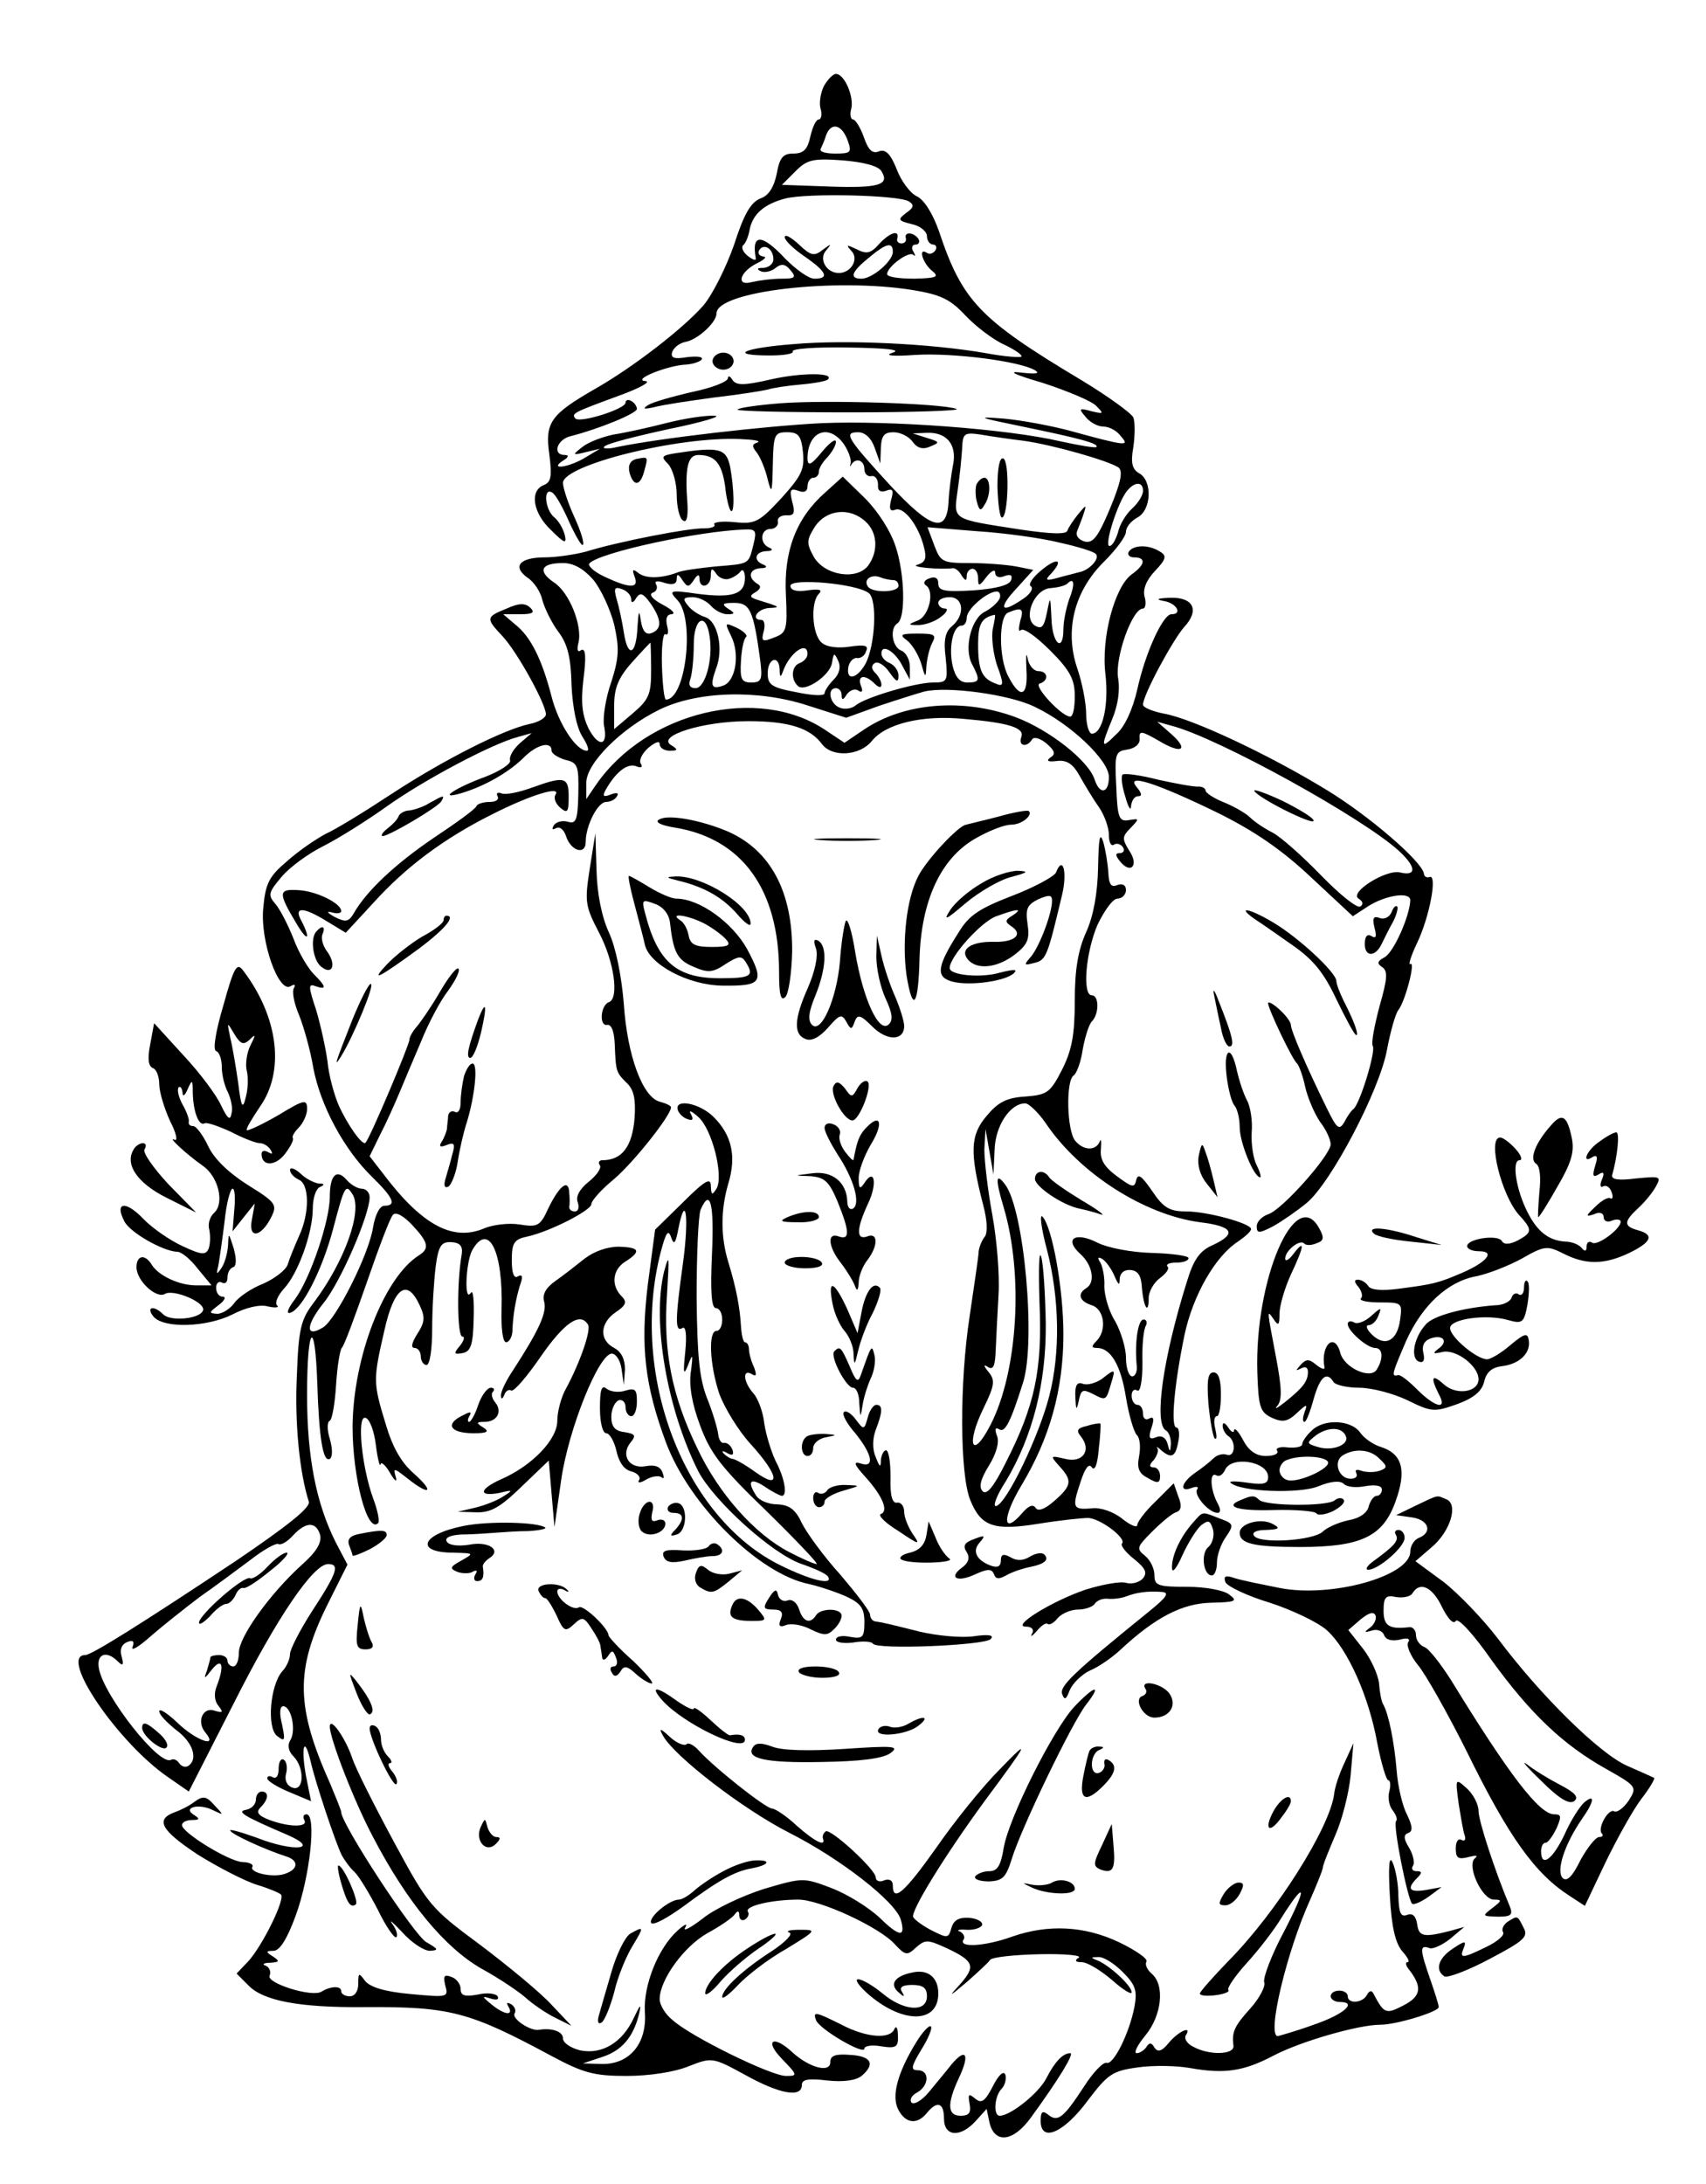 <?xml version="1.0" standalone="no"?>
<!DOCTYPE svg PUBLIC "-//W3C//DTD SVG 20010904//EN"
 "http://www.w3.org/TR/2001/REC-SVG-20010904/DTD/svg10.dtd">
<svg version="1.0" xmlns="http://www.w3.org/2000/svg"
 width="300pt" height="384pt" viewBox="0 0 300 384"
 preserveAspectRatio="xMidYMid meet">
<g transform="translate(0,384) scale(0.1,-0.1)"
fill="#000000" stroke="none">
<path d="M1449 3689 c-6 -12 -9 -30 -6 -40 3 -10 1 -19 -3 -19 -5 0 -11 -13
-15 -30 -5 -23 -12 -30 -30 -30 -18 0 -24 -7 -29 -35 -5 -24 -14 -39 -29 -44
-17 -7 -29 -28 -46 -81 -14 -40 -38 -88 -54 -107 -36 -41 -124 -109 -191 -147
-78 -45 -88 -59 -80 -115 5 -39 3 -49 -10 -54 -25 -10 -19 -49 13 -79 24 -24
28 -25 24 -8 -3 11 -11 25 -19 31 -16 14 -19 53 -3 43 6 -3 19 -27 30 -52 11
-24 22 -43 24 -40 3 3 -4 25 -15 49 -11 24 -20 51 -20 60 0 31 201 82 312 77
23 -1 37 -3 30 -6 -10 -3 -10 -7 -1 -18 6 -8 15 -29 19 -47 7 -27 8 -24 9 26
1 53 3 57 25 57 20 0 25 -6 28 -35 3 -30 -2 -41 -38 -81 -39 -42 -46 -46 -83
-42 -21 2 -37 0 -35 -4 3 -4 -5 -7 -18 -7 -25 1 -150 -23 -208 -41 -19 -5 -52
-10 -72 -10 -44 0 -58 -16 -30 -36 11 -7 23 -25 26 -40 4 -14 16 -39 28 -55
16 -21 22 -45 23 -93 2 -41 9 -75 19 -91 9 -14 13 -25 8 -25 -19 0 -50 48 -62
95 -17 66 -37 106 -64 127 l-21 18 29 0 c23 0 27 3 19 11 -9 9 -20 9 -42 -1
-37 -15 -37 -17 -7 -49 26 -28 76 -119 76 -137 0 -6 -13 -14 -29 -17 -46 -10
-149 -62 -241 -122 -47 -31 -99 -63 -117 -71 -17 -9 -48 -30 -68 -48 -32 -27
-38 -39 -42 -82 -6 -58 27 -151 48 -138 7 4 9 3 6 -3 -4 -6 0 -27 9 -48 8 -20
20 -62 25 -93 13 -67 54 -143 103 -191 38 -37 44 -51 22 -51 -8 0 -16 -15 -20
-38 -7 -47 -65 -162 -88 -176 -31 -19 -31 3 1 43 30 37 81 155 81 186 0 8 -6
15 -14 15 -7 0 -19 7 -26 15 -18 21 -30 9 -30 -29 0 -42 -34 -143 -61 -180
-14 -18 -16 -27 -8 -24 21 7 56 76 75 148 20 76 22 79 34 60 18 -29 -14 -118
-68 -190 -23 -30 -27 -46 -30 -130 -4 -83 5 -170 21 -220 4 -10 -36 -42 -129
-105 -164 -109 -253 -165 -264 -165 -48 0 58 -155 146 -215 l36 -25 79 155
c76 151 140 245 166 245 21 0 16 -15 -27 -81 -22 -34 -40 -69 -40 -77 0 -9 -6
-23 -14 -31 -21 -25 -27 -98 -9 -113 14 -11 15 -9 9 20 -5 19 -4 32 2 32 14 0
23 -41 13 -59 -6 -9 -4 -20 5 -29 20 -20 19 -63 -2 -55 -9 3 -14 13 -11 24 3
11 1 22 -4 25 -5 3 -9 -4 -9 -16 0 -12 -4 -18 -10 -15 -5 3 -10 3 -10 -2 0 -4
17 -15 39 -24 l38 -16 -9 45 c-9 50 -3 72 8 26 8 -36 44 -144 55 -166 5 -9 15
-23 23 -30 8 -8 26 -38 41 -67 14 -29 29 -50 32 -47 3 3 0 14 -7 23 -7 10 1 3
17 -14 16 -18 38 -33 49 -33 16 1 15 3 -6 15 -21 11 -150 208 -150 229 0 3 -9
25 -19 49 -61 136 -62 201 -5 316 l35 70 -21 40 c-34 68 -50 149 -50 258 0
123 14 139 18 20 3 -95 10 -139 22 -132 5 3 5 18 0 35 -5 16 -5 30 0 32 4 2 9
30 11 63 2 33 7 62 10 65 4 3 23 55 44 115 21 61 41 114 46 119 5 6 19 -2 34
-18 28 -30 31 -41 12 -53 -62 -39 -116 -180 -117 -301 0 -90 26 -189 45 -170
3 3 -1 23 -9 44 -20 55 -29 147 -13 141 7 -2 15 -23 18 -48 3 -24 7 -39 8 -34
1 6 9 -1 17 -15 8 -14 13 -17 10 -7 -5 17 -3 16 20 -2 40 -32 49 -25 12 8 -23
20 -38 47 -50 88 -22 72 -22 77 -2 164 17 76 40 92 62 44 10 -21 9 -30 -4 -50
-10 -16 -12 -25 -5 -25 6 0 11 -7 11 -15 0 -8 5 -15 10 -15 6 0 10 28 10 64 0
35 3 83 6 108 5 38 10 45 28 44 15 -1 20 -7 18 -21 -9 -51 -8 -145 1 -145 5 0
3 -7 -4 -16 -12 -14 -11 -16 5 -13 14 3 18 15 19 61 1 31 -1 51 -5 45 -12 -19
-9 52 2 74 29 52 55 -1 52 -103 -1 -33 2 -58 8 -58 5 0 10 8 11 18 1 31 6 57
13 81 6 16 5 21 -3 17 -7 -5 -11 5 -11 28 0 31 4 37 28 42 40 9 112 46 112 57
0 6 18 26 40 44 35 30 100 112 100 126 0 3 -9 7 -20 10 -30 8 -57 81 -63 172
-4 49 -14 99 -26 125 -13 28 -21 69 -22 110 l-2 65 -10 -63 c-9 -58 -8 -65 17
-113 26 -50 35 -114 17 -121 -15 -5 -18 -43 -3 -40 7 1 12 -11 13 -33 2 -49 2
-50 21 -69 13 -12 16 -29 14 -61 -4 -51 -22 -75 -57 -75 -5 0 -8 -4 -4 -9 3
-5 -6 -18 -20 -29 -16 -13 -23 -26 -19 -36 3 -9 1 -16 -5 -16 -6 0 -10 3 -10
8 1 4 1 15 0 25 -1 25 -17 13 -37 -28 -14 -31 -19 -33 -50 -28 -18 3 -47 0
-63 -7 -55 -23 -109 6 -177 96 l-24 31 19 39 c11 21 26 55 34 74 8 19 25 60
38 90 12 30 33 70 47 88 13 18 22 36 18 39 -3 3 -18 -16 -33 -42 -15 -26 -34
-53 -40 -60 -7 -8 -13 -18 -13 -23 0 -9 -68 -170 -77 -181 -5 -7 -32 31 -48
67 -8 19 -17 53 -19 75 -3 23 -12 64 -20 91 -14 42 -14 47 -1 42 20 -7 19 -1
-3 21 -10 10 -27 38 -36 63 -10 25 -24 52 -32 61 -13 15 -12 20 11 47 14 17
47 41 73 54 26 13 77 45 112 70 66 47 185 110 230 122 l25 7 -21 -18 c-11 -10
-19 -23 -17 -30 2 -6 -18 -19 -44 -29 -52 -19 -85 -41 -43 -29 41 12 83 36
109 61 24 25 51 32 51 14 0 -5 11 -12 24 -16 22 -5 24 -10 23 -60 -1 -46 -4
-53 -18 -49 -10 3 -21 0 -25 -6 -4 -7 -3 -9 4 -5 6 3 13 -2 17 -13 8 -27 35
-36 35 -11 0 28 21 70 36 70 7 0 16 4 19 10 4 6 -1 7 -11 3 -13 -5 -15 -3 -9
8 18 32 38 47 53 42 9 -4 13 -2 9 4 -4 6 2 18 13 28 12 10 20 13 20 7 0 -7 8
-12 18 -12 14 0 15 2 2 10 -26 16 56 42 136 42 71 0 109 -12 130 -41 18 -23
66 -20 87 6 25 31 89 46 162 39 81 -7 107 -16 101 -32 -6 -16 10 -19 19 -4 3
5 14 2 25 -7 15 -13 17 -19 7 -25 -8 -6 -4 -8 12 -6 17 2 28 -5 40 -27 9 -16
24 -41 34 -55 9 -13 17 -35 17 -48 0 -13 4 -21 9 -17 5 3 12 1 16 -5 3 -5 1
-10 -6 -10 -8 0 -8 -4 1 -15 19 -23 33 -6 16 19 -13 21 -13 25 2 40 16 17 16
17 -3 14 -17 -3 -20 4 -22 59 -3 57 -2 62 19 65 14 2 23 10 22 19 -1 15 3 14
33 -3 41 -25 55 -17 22 12 l-24 21 25 -7 c82 -21 340 -164 401 -221 30 -28 30
-44 1 -37 -24 6 -90 -35 -73 -46 8 -5 9 -10 3 -14 -6 -3 -36 21 -69 55 -32 33
-70 67 -85 75 -14 7 -32 19 -40 27 -7 7 -28 19 -45 26 -18 7 -33 17 -33 21 0
4 -6 7 -12 7 -7 -1 -39 5 -71 12 -31 8 -60 12 -63 9 -3 -3 -1 -21 5 -39 5 -19
10 -26 10 -16 1 9 6 17 12 17 8 0 7 5 -2 16 -21 25 33 8 140 -44 67 -33 115
-66 167 -115 l73 -68 26 17 c31 20 75 27 75 11 -1 -28 -29 -91 -45 -100 -13
-7 -14 -11 -5 -17 11 -7 10 -20 -4 -69 -9 -34 -15 -65 -12 -70 6 -9 -23 -103
-34 -111 -4 -3 -11 -13 -16 -23 -9 -15 -13 -12 -31 25 -35 71 -63 136 -63 146
0 5 -9 17 -20 27 -11 10 -20 15 -20 11 0 -10 43 -100 51 -106 3 -3 10 -21 14
-40 4 -19 16 -47 26 -62 11 -14 19 -32 19 -40 0 -19 -86 -116 -110 -123 -11
-4 -20 -13 -20 -21 0 -13 4 -13 29 0 16 9 42 27 59 41 43 36 128 198 141 269
6 32 15 64 20 70 12 15 31 87 21 81 -4 -3 1 14 12 37 22 46 36 121 22 116 -5
-2 -10 1 -10 6 -4 22 -97 102 -171 147 -103 63 -236 125 -285 134 -21 4 -38
11 -38 16 0 17 52 113 72 136 28 30 17 53 -24 52 -24 -1 -27 -3 -10 -6 21 -4
32 -23 12 -23 -15 0 -46 -68 -60 -132 -8 -35 -22 -66 -37 -79 -27 -27 -28 -24
-7 27 10 24 14 51 10 73 -5 36 25 121 44 121 4 0 6 9 3 20 -4 14 3 30 18 46
20 21 21 27 9 34 -20 13 -47 12 -55 0 -3 -5 1 -10 9 -10 22 0 20 -13 -4 -30
-30 -22 -54 -112 -46 -176 6 -54 -5 -104 -24 -104 -5 0 -10 16 -10 35 0 19 -7
55 -16 81 -22 66 -5 135 48 187 21 21 38 44 38 52 0 8 9 19 20 25 25 13 27 65
3 78 -12 7 -15 18 -10 46 3 21 3 44 0 52 -3 7 -44 37 -92 66 -179 107 -209
139 -250 262 -11 31 -26 55 -39 61 -11 5 -27 26 -35 47 -11 28 -20 36 -31 32
-12 -5 -19 2 -27 25 -6 17 -15 31 -19 31 -4 0 -6 9 -3 19 5 21 -12 61 -27 61
-5 0 -14 -9 -21 -21z m42 -97 c7 -20 5 -22 -22 -22 -17 0 -28 3 -26 8 2 4 7
15 10 25 9 23 28 18 38 -11z m59 -53 c15 -24 -4 -30 -91 -27 l-84 3 24 24 c20
20 30 23 83 19 37 -3 63 -10 68 -19z m48 -53 c10 -6 9 -11 -4 -20 -16 -12 -15
-14 9 -20 15 -3 27 -13 27 -21 0 -8 5 -15 11 -15 5 0 7 -5 4 -10 -4 -6 -11 -8
-16 -4 -15 9 -6 -20 11 -33 12 -10 6 -12 -32 -13 -27 0 -48 3 -48 8 0 13 38
41 46 34 4 -4 4 -1 0 6 -4 6 -2 12 4 12 6 0 8 5 5 10 -8 12 -26 13 -22 1 1 -5
-2 -9 -8 -9 -5 0 -9 4 -7 9 4 16 -14 10 -33 -11 -14 -16 -22 -17 -39 -8 -17 8
-19 8 -9 -3 14 -14 0 -39 -22 -39 -22 0 -36 25 -22 40 10 12 9 12 -6 1 -15
-12 -21 -11 -42 9 -14 13 -25 19 -25 13 0 -6 16 -21 35 -34 39 -27 44 -39 17
-39 -10 0 -32 16 -51 35 -41 44 -60 45 -52 1 1 -5 -5 -3 -14 4 -9 7 -12 16 -8
19 4 3 9 15 11 26 5 28 25 46 63 56 40 10 199 6 217 -5z m-238 -102 c0 -8 -8
-14 -17 -15 -12 0 -13 -2 -5 -6 7 -3 19 0 26 6 10 8 17 7 26 -4 11 -13 8 -15
-16 -15 -16 0 -39 -3 -52 -6 -29 -8 -21 19 11 34 12 6 16 11 9 11 -7 1 -10 6
-7 11 8 13 25 3 25 -16z m210 13 c0 -16 -36 -47 -55 -47 -22 0 -18 12 13 37
31 26 42 28 42 10z m35 -67 c49 -8 66 -16 93 -45 18 -19 48 -42 68 -51 19 -9
33 -19 30 -21 -2 -2 -30 0 -62 6 -97 17 -246 24 -338 16 -91 -7 -116 -20 -42
-20 25 0 42 3 40 7 -3 5 41 8 98 7 67 -1 94 -4 78 -9 -16 -5 -2 -7 40 -4 66 4
183 -11 210 -27 10 -6 1 -7 -25 -4 -25 3 -10 -4 38 -18 43 -14 86 -32 94 -40
15 -15 14 -15 -8 -10 -21 6 -23 5 -10 -10 7 -9 21 -17 31 -17 10 0 24 -7 31
-17 16 -18 11 -18 -91 10 -30 8 -82 18 -115 21 -51 4 -45 2 33 -14 102 -21
135 -30 130 -36 -2 -2 -31 3 -63 10 -94 22 -299 37 -420 32 -99 -5 -282 -26
-360 -42 -16 -4 -27 -3 -22 1 4 5 55 18 115 31 59 12 94 23 78 23 -15 1 -54
-5 -85 -13 -31 -8 -72 -17 -92 -20 -19 -4 -44 -13 -55 -22 -18 -14 -18 -15 6
-9 l25 6 -25 -15 c-29 -18 -66 -23 -40 -6 10 6 11 10 3 10 -22 0 -14 27 10 33
48 12 117 40 117 48 0 4 -4 11 -10 14 -5 3 -10 2 -10 -3 0 -11 -79 -36 -88
-28 -8 9 -3 11 73 39 39 14 61 26 50 27 -25 2 40 28 72 29 12 1 24 5 27 9 3 5
-9 6 -26 4 -23 -4 -29 -1 -26 9 3 8 13 16 24 18 21 4 54 34 54 50 0 39 209 63
345 41z m-121 -271 c8 -12 13 -26 12 -33 -2 -6 -1 -8 1 -3 8 13 23 8 23 -8 0
-8 6 -14 13 -12 6 1 11 -6 11 -15 -1 -11 4 -14 14 -11 12 5 14 1 9 -16 -4 -16
-2 -21 8 -17 15 5 41 -29 50 -67 5 -19 2 -26 -12 -30 -15 -4 41 -9 63 -6 4 0
11 -5 15 -13 7 -10 9 -10 9 0 0 6 5 12 10 12 6 0 10 -8 10 -17 0 -15 2 -14 15
3 8 10 15 14 15 7 0 -7 7 -10 16 -6 11 4 15 2 12 -7 -3 -9 -26 -15 -66 -18
-51 -3 -62 -1 -62 12 0 10 -6 13 -16 9 -9 -3 -11 -9 -6 -12 16 -10 6 -54 -14
-62 -18 -7 -18 -8 1 -8 11 0 29 6 39 14 11 8 14 15 8 15 -7 0 -12 5 -12 10 0
6 9 10 20 10 25 0 27 -32 4 -51 -12 -10 -15 -25 -11 -56 4 -41 3 -43 -22 -43
-31 0 -119 -26 -136 -40 -7 -6 -20 -8 -29 -4 -17 7 -22 34 -6 34 6 0 10 -6 10
-12 0 -10 3 -9 9 1 5 7 14 11 20 7 7 -5 9 -1 5 8 -7 19 7 21 24 4 7 -7 12 -8
12 -2 0 6 -5 15 -11 21 -7 7 -7 13 -1 17 6 4 18 -4 26 -16 12 -17 16 -19 16
-6 0 9 -7 18 -15 22 -8 3 -15 10 -15 17 0 18 24 4 37 -22 l13 -24 0 23 c0 12
-7 25 -15 28 -16 6 -21 39 -7 48 15 9 13 87 -3 135 -9 28 -32 63 -54 85 l-39
38 -31 -28 c-51 -45 -73 -103 -69 -180 3 -62 1 -67 -21 -75 -20 -8 -23 -7 -18
11 3 11 1 20 -4 20 -20 0 -7 20 14 21 21 1 19 2 -23 15 -12 4 -12 7 -1 13 9 6
10 11 2 15 -17 11 -13 26 7 27 10 0 12 3 5 6 -19 7 -16 23 5 24 10 0 12 3 5 6
-18 7 -16 33 2 33 8 0 14 6 13 13 -2 6 5 11 14 11 14 -1 17 3 11 24 -5 21 -3
24 11 19 10 -4 16 -1 16 8 0 8 5 15 10 15 6 0 10 5 10 11 0 6 7 17 15 25 8 9
15 21 15 27 0 7 -11 -1 -25 -18 -18 -22 -24 -25 -25 -13 -1 49 37 65 64 27z
m54 -6 l10 -28 1 28 c1 21 6 27 22 27 12 0 27 -7 34 -17 8 -11 18 -14 31 -8
17 7 17 8 -6 15 l-25 8 26 1 c34 1 52 -21 45 -56 -3 -15 -7 -45 -8 -65 -3 -57
-30 -49 -102 28 -77 84 -83 94 -57 94 12 0 23 -10 29 -27z m262 12 c51 -7 149
-35 167 -47 8 -7 4 -26 -15 -72 -21 -50 -30 -62 -45 -58 -10 3 -16 10 -13 18
3 8 9 22 12 32 5 15 4 15 -10 -2 -8 -10 -17 -23 -19 -29 -2 -7 -29 -6 -83 2
-122 19 -117 16 -110 69 4 26 7 59 8 75 1 25 4 27 32 23 17 -3 51 -8 76 -11z
m210 -88 c0 -8 -9 -22 -19 -31 -11 -10 -22 -28 -25 -42 -4 -13 -10 -24 -15
-24 -10 0 15 78 31 97 14 17 28 16 28 0z m-488 -54 c21 -19 23 -52 5 -77 -20
-27 -77 -18 -96 15 -13 24 -13 29 2 53 20 30 61 35 89 9z m-197 -40 c-9 -36
-6 -34 -67 -39 -29 -3 -60 -7 -68 -11 -27 -10 -55 -11 -68 0 -9 7 -11 6 -6 -7
8 -21 -8 -21 -53 0 -19 9 -31 20 -26 24 20 19 190 56 272 59 20 1 22 -2 16
-26z m538 3 c32 -7 61 -16 64 -20 8 -8 -12 -29 -29 -32 -7 -2 -24 -6 -38 -10
-21 -6 -23 -4 -12 7 23 25 12 30 -16 7 -16 -13 -25 -26 -19 -29 5 -4 -2 -15
-17 -24 -37 -25 -41 -14 -7 22 l28 31 -30 6 c-16 3 -53 6 -81 6 -49 0 -52 2
-63 31 l-12 32 87 -7 c48 -3 113 -12 145 -20z m-820 -65 c14 -17 30 -52 37
-79 9 -41 9 -57 -5 -101 -10 -28 -15 -62 -13 -76 8 -37 -9 -40 -27 -6 -11 23
-14 45 -9 87 5 39 4 55 -4 51 -6 -5 -8 0 -5 12 8 30 -16 90 -43 107 -29 20
-23 34 16 34 19 0 36 -10 53 -29z m238 1 c8 2 17 8 21 13 4 6 8 0 8 -11 0 -29
-22 -36 -84 -28 -49 7 -51 6 -34 -12 30 -34 14 -174 -21 -174 -3 0 -6 27 -7
60 -1 33 2 57 6 55 5 -3 6 4 3 15 -3 13 0 20 8 20 8 1 1 8 -16 17 -17 9 -25
18 -17 21 6 2 9 8 6 14 -4 6 1 8 15 3 14 -4 21 -2 21 7 0 10 3 9 10 -2 9 -13
11 -13 20 0 6 10 10 11 10 3 0 -20 20 -15 20 5 0 13 2 14 9 4 4 -7 14 -12 22
-10z m290 -2 c5 0 9 -4 9 -10 0 -12 -47 -13 -54 -1 -8 12 6 22 22 16 7 -3 18
-5 23 -5z m-43 -23 c15 -12 11 -92 -6 -124 -15 -27 -35 -31 -30 -5 2 9 9 16
15 15 6 -1 14 4 16 12 5 10 -2 12 -29 8 -20 -3 -40 -1 -49 7 -17 14 -20 71 -5
86 7 7 1 9 -20 6 -19 -3 -30 0 -30 8 0 14 117 4 138 -13z m352 -11 c-5 -15
-10 -38 -10 -52 0 -43 -20 -26 -21 19 -2 40 -2 40 -8 10 -5 -25 -9 -30 -21
-23 -22 14 -1 65 28 66 12 1 25 4 29 8 12 12 14 -1 3 -28z m-770 0 c0 -7 4 -6
9 3 7 10 12 8 25 -10 20 -29 20 -45 2 -52 -10 -4 -16 3 -19 21 -3 21 -4 19 -6
-10 -2 -50 -17 -56 -24 -10 -3 20 -9 47 -13 60 -5 18 -3 21 10 16 9 -3 16 -11
16 -18z m648 2 c-3 -7 -14 -17 -25 -23 -25 -11 -39 -66 -23 -94 14 -27 13 -31
-9 -31 -13 0 -21 9 -26 30 -7 33 1 70 16 70 5 0 9 6 9 14 0 15 36 46 53 46 5
0 7 -6 5 -12z m-508 -13 c7 -8 20 -15 29 -15 14 0 14 2 1 10 -12 8 -9 10 11
10 28 0 34 -13 46 -102 4 -33 2 -38 -16 -38 -17 0 -20 6 -18 38 1 20 5 39 9
42 3 3 -4 10 -16 16 -22 10 -22 10 -10 -15 15 -31 8 -77 -13 -86 -22 -8 -25
-2 -14 29 14 35 3 84 -19 91 -10 3 -24 12 -30 20 -10 12 -9 15 8 15 11 0 25
-7 32 -15z m544 -27 c-3 -13 -3 -20 1 -16 5 5 28 -12 52 -36 35 -35 43 -51 43
-80 0 -20 -3 -36 -8 -36 -15 0 -65 54 -54 58 17 5 15 22 -2 22 -8 0 -17 10
-19 23 -3 12 -3 3 -2 -21 3 -47 -11 -52 -32 -11 -17 32 -17 106 0 112 24 10
28 7 21 -15z m-48 -13 c-3 -13 0 -42 7 -64 13 -35 12 -39 -2 -33 -24 9 -31 23
-31 69 0 36 6 47 29 52 2 1 0 -10 -3 -24z m-498 -15 c6 -40 -8 -90 -25 -90
-10 0 -13 6 -9 16 3 9 6 36 6 61 0 47 22 58 28 13z m-103 -59 c0 -42 -4 -51
-32 -75 l-33 -28 0 41 c0 31 7 49 31 76 17 19 32 35 33 35 0 0 1 -22 1 -49z
m275 29 c0 -6 -6 -13 -14 -16 -14 -5 -16 -28 -3 -40 12 -12 56 18 60 40 3 19
4 19 11 4 5 -11 2 -23 -8 -33 -9 -9 -16 -20 -16 -24 0 -5 -22 -4 -50 2 -43 8
-50 13 -50 33 0 27 20 33 21 7 0 -14 2 -15 6 -3 12 33 43 54 43 30z m400 -93
c63 -30 130 -94 130 -123 0 -29 -16 -32 -25 -5 -10 33 -80 88 -139 110 -92 34
-196 26 -267 -22 l-34 -23 -33 22 c-118 80 -315 33 -404 -96 l-17 -25 0 28
c-1 34 61 96 128 129 67 33 173 36 260 8 l69 -22 58 21 c33 11 68 22 79 25 40
10 151 -5 195 -27z m-1257 -1456 c3 -14 -7 -30 -33 -53 -55 -50 -110 -126
-110 -154 0 -13 -4 -24 -10 -24 -5 0 -10 5 -10 10 0 6 -7 10 -15 10 -8 0 -15
-2 -15 -4 0 -2 -3 -13 -6 -23 -6 -16 -5 -16 9 2 18 22 22 6 8 -30 -5 -12 -4
-26 3 -34 9 -12 8 -13 -6 -9 -21 8 -33 -19 -17 -38 24 -29 -17 -14 -49 17 -18
17 -32 26 -32 20 0 -6 14 -20 30 -33 29 -21 39 -51 21 -63 -5 -3 -12 -1 -16 5
-4 6 -10 8 -14 6 -20 -13 -118 112 -127 160 -5 26 13 33 33 13 9 -9 11 -7 7 8
-4 13 0 22 10 26 10 4 13 1 9 -9 -3 -8 12 1 33 20 22 19 60 49 85 68 26 18 66
48 89 65 23 18 46 31 50 28 4 -2 15 4 25 15 23 25 41 25 48 1z"/>
<path d="M1253 3205 c0 -8 9 -15 19 -15 10 0 18 7 18 15 0 8 -8 15 -18 15 -10
0 -19 -7 -19 -15z"/>
<path d="M1356 3173 c-48 -11 -61 -11 -68 -1 -4 7 -8 8 -8 3 0 -6 -28 -17 -62
-24 -35 -8 -70 -18 -78 -23 -11 -7 -8 -8 10 -4 14 4 61 11 105 17 44 5 87 12
95 14 9 3 35 7 59 9 23 2 45 6 47 9 12 12 -47 12 -100 0z"/>
<path d="M1373 3131 c-39 -3 -74 -8 -76 -11 -3 -3 86 -5 198 -5 112 0 196 3
187 6 -27 10 -231 16 -309 10z"/>
<path d="M1595 2714 c9 -7 20 -25 25 -41 7 -25 8 -26 9 -5 1 13 5 31 10 41 8
15 5 17 -26 17 -29 0 -32 -2 -18 -12z"/>
<path d="M1754 2984 c1 -30 4 -54 8 -54 11 0 14 100 2 104 -6 2 -10 -16 -10
-50z"/>
<path d="M1717 2988 c-2 -7 -2 -21 1 -31 4 -15 7 -16 13 -5 12 17 11 48 0 48
-5 0 -11 -6 -14 -12z"/>
<path d="M470 1085 c-12 -13 -26 -22 -30 -20 -10 6 -90 -64 -90 -78 0 -5 8 0
19 11 10 12 23 22 29 22 5 0 12 7 16 15 3 8 9 14 14 13 4 -2 25 12 47 30 22
17 35 32 29 32 -6 0 -21 -11 -34 -25z"/>
<path d="M250 802 c0 -15 38 -44 43 -34 4 4 -3 16 -14 25 -21 19 -29 21 -29 9z"/>
<path d="M1187 3043 c-24 -4 -25 -6 -12 -19 8 -9 15 -33 15 -54 0 -21 5 -42
11 -45 6 -5 9 5 8 27 -5 65 0 88 19 88 29 0 41 -14 47 -54 2 -21 7 -41 10 -44
7 -7 6 39 -1 77 -7 33 -19 36 -97 24z"/>
<path d="M1119 3033 c-11 -3 -15 -11 -12 -24 7 -25 19 -24 26 3 7 26 7 25 -14
21z"/>
<path d="M935 2455 c-22 -8 -46 -13 -53 -10 -7 3 -10 0 -7 -5 3 -6 -3 -10 -14
-10 -10 0 -21 -3 -23 -7 -1 -5 -36 -30 -75 -56 -68 -46 -119 -94 -141 -133 -9
-15 -14 -16 -34 -6 -12 7 -15 10 -5 8 9 -3 17 -2 17 2 0 14 -45 36 -77 37 -34
2 -34 -5 -1 -60 19 -32 25 -27 8 6 -14 25 3 25 45 -1 l33 -20 49 53 c57 63
124 113 208 155 67 34 122 51 112 35 -4 -6 0 -16 8 -23 13 -11 15 -8 15 19 0
35 -7 37 -65 16z"/>
<path d="M2206 2449 c8 -13 104 -61 104 -52 0 5 -25 20 -55 35 -30 14 -53 22
-49 17z"/>
<path d="M755 2428 c-11 -7 -27 -12 -35 -13 -8 0 -17 -5 -19 -10 -2 -6 -11
-15 -20 -22 -9 -7 -12 -13 -8 -13 11 0 96 50 103 61 7 12 4 11 -21 -3z"/>
<path d="M1755 2404 c-27 -7 -53 -13 -56 -14 -13 -1 -69 -61 -84 -90 -21 -40
-29 -115 -21 -174 11 -68 21 -56 23 29 3 101 37 175 97 210 24 14 52 25 64 25
19 0 39 17 31 24 -2 2 -26 -2 -54 -10z"/>
<path d="M1159 2399 c-8 -4 2 -10 27 -14 119 -19 184 -109 184 -254 0 -40 3
-52 11 -44 6 6 11 42 12 79 1 106 -38 179 -113 212 -47 20 -106 31 -121 21z"/>
<path d="M1931 2315 c-1 -46 -8 -85 -21 -114 -14 -31 -20 -65 -20 -120 0 -60
-5 -87 -22 -121 -21 -41 -26 -45 -65 -48 -33 -2 -48 -10 -68 -34 -29 -34 -30
-64 -6 -157 7 -26 8 -48 3 -55 -5 -6 -10 -18 -11 -26 0 -8 -8 -60 -16 -115
-18 -118 -17 -277 1 -322 19 -47 41 -55 121 -42 37 6 76 10 86 10 21 0 69 -36
60 -45 -3 -3 6 -15 21 -27 20 -16 24 -24 16 -34 -6 -7 -19 -11 -30 -8 -10 3
-42 -3 -71 -12 -59 -20 -132 -65 -105 -65 10 0 15 -5 11 -12 -4 -7 0 -5 8 4 8
10 16 15 19 13 3 -3 11 1 18 10 7 8 23 15 36 15 12 0 26 5 29 10 4 6 14 10 23
9 10 -1 24 1 32 4 18 7 38 10 63 8 14 -1 9 -9 -22 -34 -132 -107 -159 -132
-153 -146 4 -11 7 -9 13 7 5 12 21 28 36 35 15 6 39 23 53 36 61 57 109 82
160 83 43 1 47 3 32 14 -9 8 -43 14 -74 14 -52 0 -58 2 -58 21 0 12 -8 27 -17
34 -15 12 -14 15 13 42 16 16 35 32 42 34 9 3 11 11 4 28 l-8 23 -32 -32 c-18
-17 -32 -36 -32 -41 0 -6 -12 -1 -27 11 -15 12 -38 20 -53 18 -34 -3 -35 1
-20 46 8 25 15 34 20 26 5 -7 10 5 12 31 3 24 4 45 3 46 0 1 -11 0 -23 -4 -18
-4 -20 -8 -11 -19 19 -24 3 -47 -28 -39 -26 6 -27 6 -10 -13 23 -25 22 -34 -9
-61 -17 -15 -29 -19 -33 -12 -5 7 -13 3 -24 -10 -34 -39 -35 -8 -1 49 50 83
74 169 74 266 0 81 -20 190 -37 207 -5 5 -2 -21 8 -58 22 -85 24 -181 4 -258
-18 -70 -74 -187 -93 -193 -7 -2 0 18 17 44 47 79 71 172 70 278 -1 50 -4 102
-8 116 -4 14 -5 -23 -3 -81 5 -118 -8 -180 -60 -282 -21 -42 -33 -56 -40 -49
-7 7 -4 21 11 45 13 21 19 42 14 53 -4 11 -3 15 4 11 10 -7 20 12 42 82 23 72
2 306 -32 349 -16 21 -17 9 -2 -41 35 -118 25 -288 -23 -382 -33 -64 -44 -35
-12 30 19 39 20 48 9 62 -10 12 -10 15 -1 9 9 -5 12 3 13 31 1 21 3 65 5 98 2
33 -3 95 -11 139 -8 43 -14 95 -14 115 l2 36 7 -40 7 -40 2 43 c1 42 27 82 54
82 6 0 23 -16 36 -35 60 -89 174 -161 271 -174 58 -7 66 -20 23 -40 -23 -10
-34 -25 -46 -65 -42 -134 -58 -248 -37 -261 6 -3 9 -14 9 -23 -1 -16 -2 -16
-6 0 -3 10 -10 15 -20 11 -12 -5 -14 -1 -8 17 5 15 4 20 -4 16 -6 -4 -11 0
-11 8 0 9 -4 16 -10 16 -5 0 -10 7 -10 16 0 8 4 13 10 9 5 -3 9 16 9 49 -1 30
2 59 6 65 3 6 1 11 -4 11 -10 0 -16 -41 -12 -82 1 -10 -3 -18 -8 -18 -6 0 -11
15 -11 33 0 17 -9 46 -19 64 -11 17 -19 45 -19 61 1 16 -3 35 -7 42 -6 9 -4
11 4 6 7 -5 16 -18 21 -30 7 -16 9 -17 9 -4 1 10 8 16 19 15 13 -1 19 -10 20
-31 3 -35 12 -49 12 -18 0 11 9 27 20 35 11 8 17 17 13 20 -3 4 3 7 15 7 12 0
22 3 22 8 0 4 -29 8 -64 9 -37 1 -78 9 -96 18 -39 20 -60 7 -30 -20 21 -19 27
-50 10 -60 -16 -10 -12 -23 10 -30 22 -7 27 -44 8 -63 -9 -9 -9 -12 1 -12 24
0 42 -30 51 -87 5 -31 14 -61 19 -66 6 -6 7 -22 4 -38 -4 -21 0 -30 16 -38 17
-10 21 -9 21 4 0 8 -5 15 -11 15 -8 0 -9 4 0 13 6 8 9 17 6 21 -3 3 1 2 7 -4
18 -15 25 -12 30 15 3 14 1 25 -3 25 -11 0 -4 76 14 163 15 70 54 138 94 164
13 9 23 18 23 22 0 10 -77 31 -114 31 -29 0 -40 6 -60 36 -18 26 -25 32 -28
19 -3 -14 -7 -13 -34 7 -23 17 -30 30 -28 48 1 14 0 19 -2 13 -7 -17 -29 -16
-43 1 -15 17 -17 106 -3 115 5 3 13 24 16 46 4 22 11 44 16 49 13 13 13 46 0
46 -17 0 -11 75 10 124 12 25 27 46 35 46 8 0 15 7 15 15 0 9 -6 12 -15 9 -11
-5 -15 1 -16 22 -1 16 -5 40 -9 54 -6 18 -8 6 -9 -45z"/>
<path d="M1443 2363 c26 -2 68 -2 95 0 26 2 4 3 -48 3 -52 0 -74 -1 -47 -3z"/>
<path d="M1857 2306 c-3 -7 -38 -26 -77 -41 -57 -22 -76 -34 -94 -64 -39 -61
-41 -79 -11 -87 31 -8 94 1 108 15 7 7 0 7 -24 1 -33 -10 -89 -5 -89 8 0 20
56 82 82 91 38 14 48 14 28 1 -13 -8 -13 -11 -1 -19 21 -14 5 -28 -31 -27 -40
1 -61 -13 -46 -31 16 -19 52 -15 83 9 22 17 26 27 22 53 -4 27 -1 34 19 44 19
8 24 8 24 -3 0 -22 -22 -80 -37 -98 -13 -15 -13 -16 6 -11 21 5 23 12 49 121
9 39 1 69 -11 38z"/>
<path d="M1726 2287 c-21 -12 -46 -33 -55 -47 -13 -20 -8 -18 27 12 24 20 60
41 80 46 30 8 32 10 12 11 -14 0 -43 -9 -64 -22z"/>
<path d="M1115 2253 c7 -27 16 -60 19 -74 8 -35 76 -71 136 -72 70 -1 75 6 44
64 -26 47 -84 89 -125 89 -8 0 -29 9 -47 20 -18 11 -34 20 -36 20 -2 0 2 -21
9 -47z m63 -34 c6 -54 13 -67 42 -79 25 -11 34 -10 56 5 22 14 28 15 35 4 16
-25 10 -29 -45 -29 -77 0 -110 29 -132 116 -6 22 -4 23 17 15 15 -5 25 -18 27
-32z m61 -3 c15 -8 32 -21 38 -28 9 -10 4 -13 -25 -13 -29 0 -38 4 -41 20 -2
11 -8 23 -15 27 -21 14 14 9 43 -6z"/>
<path d="M1195 2291 c45 -11 77 -30 102 -59 13 -15 23 -22 23 -16 0 32 -85 85
-132 83 -19 -1 -17 -2 7 -8z"/>
<path d="M2447 2236 c-4 -9 -13 -13 -21 -10 -11 4 -13 0 -9 -17 4 -15 3 -20
-5 -15 -8 5 -12 -1 -12 -14 0 -23 19 -23 30 1 4 8 12 25 19 37 7 13 10 26 8
28 -3 3 -7 -2 -10 -10z"/>
<path d="M2205 2225 c11 -7 41 -28 68 -47 36 -25 55 -48 77 -95 17 -35 32 -63
35 -63 5 0 -4 25 -22 60 -7 14 -13 30 -13 35 0 15 -67 77 -111 103 -40 24 -66
30 -34 7z"/>
<path d="M780 2222 c0 -5 -17 -18 -38 -29 -20 -12 -48 -34 -62 -49 -29 -31
-16 -25 58 29 45 34 64 57 47 57 -3 0 -5 -4 -5 -8z"/>
<path d="M1487 2220 c-3 -8 -8 -40 -10 -71 -6 -66 -33 -127 -49 -111 -8 8 -6
23 6 52 19 47 21 86 5 96 -8 4 -9 0 -4 -14 4 -13 -2 -40 -14 -68 -25 -56 -26
-83 -4 -91 10 -4 24 3 39 20 20 23 24 25 32 11 8 -15 10 -15 15 0 5 13 10 12
31 -9 26 -26 56 -25 56 1 0 8 -7 31 -16 52 -9 20 -20 53 -24 72 l-8 35 -1 -37
c0 -21 7 -53 16 -73 12 -26 14 -38 6 -46 -17 -17 -45 43 -59 126 -6 39 -14 63
-17 55z"/>
<path d="M557 2203 c-12 -11 -7 -50 7 -62 20 -17 28 2 12 25 -8 10 -12 24 -9
31 6 14 0 17 -10 6z"/>
<path d="M393 2073 c-14 -47 -19 -79 -13 -81 6 -2 10 -15 10 -28 0 -14 5 -34
11 -45 5 -11 9 -28 6 -37 -2 -13 -7 -9 -18 14 -8 18 -37 57 -66 88 l-52 57 -7
-38 c-5 -25 -3 -38 5 -41 6 -2 11 -15 11 -28 0 -14 9 -43 19 -65 11 -21 14
-36 8 -33 -14 7 20 -25 50 -46 27 -19 38 -65 20 -82 -8 -7 -12 -20 -9 -30 2
-10 2 -24 -1 -33 -5 -12 -12 -12 -46 4 -22 10 -54 32 -70 49 -31 32 -50 28
-32 -6 10 -19 67 -52 93 -53 7 0 23 -13 36 -30 l24 -29 -27 0 c-30 0 -66 17
-78 36 -12 20 -27 17 -27 -4 0 -24 35 -56 50 -47 15 9 72 -15 67 -29 -5 -15
-57 -20 -70 -7 -17 17 -31 13 -17 -4 18 -21 93 -19 139 4 23 12 48 18 62 14
13 -3 21 -2 16 2 -4 5 2 18 13 30 24 26 50 97 50 140 0 19 6 36 13 38 8 4 8 6
-2 6 -8 1 -23 8 -33 18 -10 9 -18 11 -18 6 0 -6 7 -13 15 -17 19 -7 20 -58 1
-99 -8 -18 -17 -40 -20 -50 -3 -10 -23 -25 -43 -34 -21 -8 -44 -24 -51 -34 -7
-10 -21 -19 -30 -19 -15 1 -15 2 2 15 11 8 14 15 8 15 -7 0 -12 7 -12 16 0 8
5 12 10 9 6 -3 10 0 10 9 0 8 4 16 10 18 6 2 6 14 1 33 -9 28 -9 29 -10 5 -1
-14 -6 -32 -12 -40 -8 -12 -9 -11 -5 5 2 11 7 46 11 78 3 31 10 57 14 57 4 0
5 -17 3 -37 l-3 -38 19 24 20 25 -5 -28 c-7 -35 16 -32 34 4 11 22 8 26 -42
57 -33 21 -59 46 -69 68 -9 19 -21 35 -26 35 -6 0 -9 3 -8 8 1 4 -4 18 -11 30
-7 13 -10 26 -7 30 3 3 6 -1 7 -9 0 -8 4 -6 9 6 8 18 9 17 9 -7 1 -34 11 -59
21 -53 4 2 24 -5 46 -15 21 -11 44 -20 51 -20 6 0 15 -5 19 -12 4 -7 3 -8 -4
-4 -7 4 -12 3 -12 -3 0 -22 24 -22 41 0 10 13 16 25 14 28 -2 2 2 10 10 18 8
8 15 23 15 33 0 18 -5 17 -51 -11 -28 -16 -53 -28 -55 -26 -2 2 9 20 23 41 44
62 33 157 -29 239 -11 15 -16 9 -35 -60z m46 -61 c11 11 11 9 1 -11 -6 -12 -9
-33 -6 -44 3 -12 2 -33 -2 -47 -5 -21 -8 -17 -13 25 -4 28 -10 64 -14 80 -6
29 -6 29 7 7 11 -18 16 -20 27 -10z"/>
<path d="M620 2048 c-31 -79 -34 -87 -20 -65 21 34 60 127 52 127 -4 0 -18
-28 -32 -62z"/>
<path d="M2135 2090 c3 -14 8 -40 12 -57 3 -18 10 -33 15 -33 10 0 5 20 -19
80 -7 19 -11 24 -8 10z"/>
<path d="M841 2048 c-18 -49 -22 -68 -14 -68 5 0 13 20 19 45 11 48 9 59 -5
23z"/>
<path d="M2157 1948 c3 -24 9 -47 14 -52 5 -6 9 -23 9 -38 0 -27 25 -88 36
-88 2 0 0 9 -6 21 -6 11 -10 37 -9 57 2 20 -2 46 -8 57 -6 11 -14 35 -18 53
-10 47 -24 39 -18 -10z"/>
<path d="M816 1948 c-3 -13 -6 -33 -6 -46 0 -13 -4 -20 -10 -17 -5 3 -11 0
-12 -7 0 -7 -2 -17 -2 -23 -1 -5 -5 -16 -9 -22 -6 -9 -3 -11 9 -6 13 5 15 2 9
-18 -3 -13 -9 -32 -12 -43 -3 -11 -1 -16 6 -12 5 4 13 23 16 44 3 20 10 51 16
69 14 46 20 103 10 103 -5 0 -11 -10 -15 -22z"/>
<path d="M1466 1931 c-8 -13 18 -61 33 -61 12 0 35 59 27 68 -4 4 -12 -1 -18
-11 -9 -17 -11 -17 -22 -1 -10 12 -15 14 -20 5z"/>
<path d="M1192 1888 c2 -6 10 -14 18 -16 8 -3 10 0 5 9 -5 8 1 6 13 -5 24 -21
45 -103 32 -126 -8 -12 -9 -12 -10 5 0 15 -10 10 -49 -29 l-49 -48 -13 -98
c-13 -108 -5 -176 32 -276 41 -110 163 -231 251 -249 18 -4 48 -14 66 -22 26
-12 32 -21 32 -45 0 -27 -3 -30 -25 -26 -14 3 -25 1 -25 -5 0 -5 14 -7 30 -5
17 3 33 2 35 -2 7 -11 196 -3 207 8 7 7 -3 9 -30 5 -22 -3 -64 1 -94 8 -64 16
-65 16 -78 18 -5 0 -10 6 -10 12 0 6 -24 37 -52 70 -29 32 -59 73 -68 91 -11
24 -22 32 -43 33 -16 0 -32 7 -37 15 -17 26 -11 33 15 16 13 -9 27 -16 30 -16
10 0 5 31 -11 61 -8 17 -17 46 -20 66 -2 20 -11 44 -19 53 -18 20 -20 44 -3
34 8 -5 9 -2 4 12 -5 10 -9 25 -9 32 0 6 -3 12 -7 12 -3 0 -6 12 -7 28 -2 33
-8 66 -22 112 -14 45 -14 93 0 140 14 47 6 84 -26 116 -25 25 -70 33 -63 12z
m60 -253 c-3 -66 -1 -95 7 -95 6 0 11 -9 11 -20 0 -11 -4 -20 -10 -20 -15 0
-12 -60 5 -111 9 -24 33 -64 55 -88 50 -55 54 -82 8 -49 -18 13 -36 23 -40 23
-3 0 -10 4 -15 9 -5 5 -2 6 6 1 9 -5 12 -3 9 6 -3 8 -10 13 -15 12 -5 -1 -9 6
-10 15 -1 9 -9 37 -19 62 -14 35 -18 74 -19 180 0 74 3 143 7 153 17 39 24 11
20 -78z m-51 -16 c-14 -101 -14 -122 -1 -114 6 4 8 -12 5 -42 -4 -38 -3 -43 5
-23 8 21 9 20 5 -11 -4 -24 2 -58 16 -95 18 -49 37 -74 117 -151 52 -51 92
-93 88 -93 -4 0 -25 9 -48 21 -60 31 -124 102 -162 183 -45 93 -60 171 -53
271 4 66 4 73 -5 40 -22 -88 5 -243 60 -352 28 -53 131 -146 182 -163 23 -8
43 -17 46 -22 10 -16 -29 -7 -82 19 -171 83 -268 336 -212 552 9 34 13 40 18
26 5 -15 8 -12 13 15 13 65 19 20 8 -61z"/>
<path d="M2728 1862 c-28 -31 -39 -60 -27 -68 7 -4 9 -24 6 -50 -2 -24 -3 -44
-2 -44 2 0 17 24 34 54 24 41 30 61 25 85 -8 39 -17 45 -36 23z"/>
<path d="M1450 1857 c0 -7 11 -28 23 -47 28 -42 41 -86 27 -95 -5 -3 -10 2
-10 12 -1 34 -26 55 -62 50 -33 -4 -33 -4 -3 -5 25 -2 33 -9 48 -45 21 -52 22
-68 2 -61 -21 8 -19 -18 4 -47 10 -13 21 -31 24 -39 4 -11 6 -10 7 5 0 11 7
29 15 39 20 26 19 50 0 42 -20 -7 -19 14 2 59 16 34 11 63 -7 35 -8 -12 -10
-10 -10 9 0 13 10 39 21 58 23 37 18 57 -7 31 -13 -13 -17 -24 -23 -57 -1 -3
-7 4 -15 14 -8 11 -12 24 -9 31 2 6 -3 14 -11 17 -9 4 -16 1 -16 -6z"/>
<path d="M2813 1833 c-23 -15 -33 -41 -12 -27 8 4 9 -1 4 -16 -5 -17 -4 -21 6
-15 9 6 11 3 6 -9 -4 -9 -3 -15 2 -12 5 3 12 -1 15 -10 3 -8 2 -13 -2 -11 -4
3 -16 -4 -27 -15 -17 -16 -17 -18 -2 -13 10 5 17 2 17 -5 0 -7 7 -10 15 -6 8
3 15 2 15 -2 0 -13 -41 -43 -50 -37 -6 4 -10 0 -10 -7 0 -8 -3 -9 -8 -3 -4 6
-17 12 -30 12 -29 2 -49 18 -66 52 -20 39 -28 91 -14 91 6 0 3 9 -7 20 -10 11
-22 20 -27 20 -23 0 2 -101 33 -136 24 -26 24 -31 -2 -45 -14 -7 -24 -8 -28
-1 -7 12 -61 4 -61 -9 0 -5 9 -9 21 -9 29 0 14 -19 -30 -38 -42 -18 -50 -20
-112 -28 -30 -4 -49 -2 -53 5 -4 6 -12 11 -18 11 -7 0 -7 -4 1 -13 6 -8 8 -17
4 -20 -3 -4 12 -7 34 -7 39 0 39 -1 35 -31 -5 -37 -27 -48 -50 -25 -9 9 -11
16 -5 16 6 0 14 8 17 17 6 15 5 15 -13 -1 -11 -10 -25 -15 -30 -11 -6 3 -11 2
-11 -3 0 -12 34 -42 48 -42 14 0 15 -19 3 -38 -11 -18 -57 3 -64 29 -10 38
-35 14 -28 -25 1 -5 -5 -3 -14 4 -13 11 -18 11 -28 0 -9 -10 -9 -11 1 -6 7 4
12 2 12 -6 0 -17 -9 -28 -40 -53 -14 -11 -20 -14 -14 -7 9 10 8 32 -2 85 -16
85 -17 86 -4 67 8 -12 10 -10 10 10 0 14 9 45 20 69 24 51 25 63 5 37 -8 -11
-15 -15 -15 -9 0 14 25 34 33 27 3 -4 13 -4 22 0 13 4 14 10 5 26 -42 78 -114
-90 -109 -253 2 -62 5 -70 26 -80 18 -8 27 -7 43 8 18 17 20 17 14 2 -3 -9 -4
-17 0 -17 3 0 10 18 16 40 11 39 23 50 35 30 3 -5 24 -10 45 -10 22 0 60 -10
85 -22 43 -21 47 -21 87 -7 30 11 44 23 48 40 4 17 14 25 32 27 31 4 51 24 46
47 -2 12 -8 10 -32 -10 -16 -14 -35 -25 -41 -25 -18 0 -65 39 -65 55 0 16 64
25 102 14 25 -7 28 -5 34 27 3 19 4 38 0 41 -3 4 -6 -1 -6 -11 0 -9 -4 -15 -9
-12 -5 4 -11 1 -13 -6 -3 -7 -15 -13 -29 -13 -54 -4 -109 -18 -122 -34 -21
-23 -27 -59 -12 -65 8 -3 11 2 8 15 -3 12 1 21 11 25 23 9 34 -4 16 -17 -12
-9 -10 -10 7 -6 24 5 63 -25 63 -48 0 -23 -39 -29 -61 -9 -21 19 -24 13 -9
-17 16 -29 -6 -24 -38 8 -15 15 -30 27 -34 25 -12 -3 -10 3 15 61 28 62 73
104 123 113 20 4 56 18 80 31 40 23 45 23 73 9 39 -20 72 -20 116 1 39 19 45
32 15 40 -25 7 -25 15 1 39 11 10 25 27 31 38 10 18 7 18 -35 14 -31 -4 -44
-2 -42 6 9 31 14 76 7 75 -4 0 -17 -7 -29 -16z"/>
<path d="M235 1819 c-16 -26 6 -59 58 -85 l52 -26 -49 50 c-26 28 -45 55 -42
61 4 6 3 11 -3 11 -5 0 -13 -5 -16 -11z"/>
<path d="M2108 1808 c-3 -16 2 -34 14 -49 l19 -24 -7 30 c-4 17 -10 39 -14 49
-6 18 -7 17 -12 -6z"/>
<path d="M1820 1767 c0 -13 48 -46 78 -52 9 -2 26 -6 37 -10 11 -4 -3 7 -32
24 -28 17 -54 35 -58 41 -9 14 -25 12 -25 -3z"/>
<path d="M1385 1700 c-16 -7 -13 -9 18 -9 20 -1 37 4 37 9 0 12 -27 12 -55 0z"/>
<path d="M2416 1671 c5 -5 34 -11 64 -14 l55 -6 -45 14 c-51 17 -89 20 -74 6z"/>
<path d="M1028 1627 c-15 -12 -38 -30 -51 -39 -17 -12 -24 -24 -20 -37 5 -19
-10 -51 -54 -119 -13 -19 -23 -40 -22 -46 0 -7 3 -6 6 2 2 6 8 10 12 7 5 -2
28 25 52 60 41 59 69 79 83 56 6 -9 -14 -67 -39 -113 -8 -14 -15 -40 -15 -56
0 -33 -44 -79 -99 -103 -38 -17 -41 -31 -3 -24 24 6 25 5 7 -6 -10 -7 -33 -16
-50 -20 l-30 -7 32 -1 c26 -1 43 9 80 45 l48 46 5 -59 5 -58 12 84 c13 89 66
221 89 221 7 0 15 -12 17 -27 l4 -28 2 27 c0 18 -6 31 -19 38 -27 14 -25 44 3
63 18 12 20 18 10 28 -19 19 -16 47 7 61 28 18 25 25 -12 26 -20 0 -43 -8 -60
-21z"/>
<path d="M1380 1620 c0 -5 16 -10 36 -10 21 0 33 4 29 10 -3 6 -19 10 -36 10
-16 0 -29 -4 -29 -10z"/>
<path d="M1464 1548 c3 -17 13 -39 21 -48 8 -9 16 -27 16 -41 1 -21 2 -20 8 6
4 17 15 47 26 67 10 21 16 41 12 44 -11 12 -25 -6 -32 -43 l-7 -37 -18 42
c-23 50 -35 55 -26 10z"/>
<path d="M1467 1464 c-8 -9 21 -64 33 -64 6 0 11 -12 11 -27 2 -27 2 -27 6 -3
2 14 9 35 14 46 6 12 9 30 7 40 -5 21 -5 21 -24 -33 -5 -15 -9 -12 -20 15 -15
34 -17 36 -27 26z"/>
<path d="M1937 1415 c-11 -7 -25 -11 -33 -8 -10 4 -14 -3 -13 -23 1 -24 2 -25
6 -7 4 20 7 21 25 12 23 -12 23 -12 32 19 8 26 7 26 -17 7z"/>
<path d="M2125 1372 c3 -31 8 -58 11 -61 4 -3 4 4 1 17 -3 12 -2 22 3 22 4 0
7 17 7 38 0 26 -4 39 -13 39 -10 0 -12 -14 -9 -55z"/>
<path d="M1055 1364 c0 -26 5 -44 11 -44 6 0 14 -14 18 -31 4 -19 13 -33 26
-36 11 -3 17 -10 14 -15 -4 -6 2 -6 13 1 11 6 23 7 27 3 4 -3 4 1 1 9 -4 11
-14 14 -30 11 -29 -5 -44 20 -26 42 10 12 8 15 -11 18 -17 2 -23 10 -23 27 0
13 6 26 13 29 6 2 12 -3 12 -12 0 -9 5 -16 10 -16 6 0 10 12 10 26 0 21 -3 24
-20 19 -12 -4 -26 -2 -33 3 -9 8 -12 -1 -12 -34z"/>
<path d="M841 1370 c-5 -16 -13 -30 -16 -30 -3 0 -3 5 1 11 4 8 0 7 -15 -1
-29 -15 -18 -30 22 -30 24 0 28 3 17 10 -13 8 -13 10 2 10 22 0 32 18 19 34
-6 7 -8 16 -4 19 3 4 2 7 -4 7 -6 0 -16 -13 -22 -30z"/>
<path d="M1526 1348 c-6 -22 -7 -23 -21 -4 -8 11 -18 17 -21 13 -4 -3 5 -20
20 -37 30 -37 35 -62 9 -53 -13 4 -11 -2 8 -23 31 -34 42 -61 28 -66 -6 -2 8
-16 31 -30 37 -25 39 -25 25 -5 -8 12 -15 29 -15 39 0 10 -6 17 -12 16 -9 -2
-13 12 -12 45 0 26 -3 47 -8 47 -4 0 -8 -8 -9 -17 0 -14 -2 -13 -9 5 -6 13 -6
32 0 48 12 31 13 44 1 44 -5 0 -12 -10 -15 -22z"/>
<path d="M2150 1333 c0 -6 5 -15 10 -18 14 -9 12 -37 -2 -33 -7 3 -18 0 -24
-6 -6 -6 -21 -18 -33 -26 -24 -17 -28 -35 -5 -26 8 3 13 2 9 -3 -6 -10 21 -41
36 -41 6 0 6 7 -1 19 -12 24 -13 54 -1 47 5 -3 11 1 15 9 10 26 76 16 76 -12
0 -12 -8 -14 -36 -10 -20 3 -34 3 -30 0 16 -16 122 -20 155 -6 22 9 38 10 44
4 6 -6 23 -7 38 -4 18 3 29 1 29 -6 0 -6 -4 -11 -9 -11 -5 0 -11 -8 -14 -18
-2 -12 -17 -22 -36 -25 -18 -4 -38 -13 -45 -20 -17 -16 -112 -22 -121 -7 -4 6
5 10 22 10 22 1 25 3 12 10 -20 12 -59 2 -59 -15 0 -19 24 -25 106 -25 107 0
146 18 168 80 20 55 12 84 -26 96 -13 4 -29 15 -36 25 -16 23 -65 25 -86 3 -9
-8 -16 -19 -16 -23 0 -5 -11 -7 -25 -6 -14 2 -23 -1 -19 -6 3 -5 -6 -9 -20 -9
-17 0 -30 9 -40 28 -8 15 -15 23 -16 17 0 -5 -5 -3 -10 5 -6 9 -10 10 -10 3z
m217 -19 c5 -15 -25 -26 -50 -18 -20 6 -20 7 -2 21 22 15 46 14 52 -3z m59
-39 c14 -13 14 -16 0 -21 -9 -3 -23 -3 -32 0 -8 3 -12 2 -9 -4 3 -6 -1 -10
-10 -10 -21 0 -31 30 -14 41 21 13 49 11 65 -6z m-91 -5 c7 -11 -54 -39 -72
-32 -7 2 -13 10 -13 17 0 7 6 16 13 18 22 9 66 7 72 -3z"/>
<path d="M1417 1313 c-11 -10 -8 -33 3 -33 6 0 10 6 10 14 0 8 10 17 23 19 20
4 20 4 -4 6 -14 0 -29 -2 -32 -6z"/>
<path d="M1455 1220 c-4 -6 -11 -8 -16 -5 -5 4 -9 -1 -9 -9 0 -9 5 -16 10 -16
6 0 10 4 10 10 0 5 15 14 33 19 31 9 31 9 5 10 -15 1 -30 -4 -33 -9z"/>
<path d="M2183 1203 c-32 -12 -7 -20 57 -18 39 1 73 -2 75 -6 3 -4 16 -2 29 4
13 7 22 15 19 20 -3 4 -10 4 -16 -1 -14 -11 -122 -10 -133 1 -8 8 -13 8 -31 0z"/>
<path d="M2490 1193 l-35 -17 28 -4 c29 -4 37 -26 12 -36 -8 -3 -15 -14 -15
-24 0 -43 -138 -82 -230 -64 -30 6 -65 13 -78 17 -17 6 -21 4 -17 -7 3 -7 38
-24 78 -36 40 -13 86 -35 101 -49 36 -33 73 -115 88 -198 7 -36 16 -65 19 -65
4 0 5 -9 2 -20 -3 -11 0 -26 6 -33 6 -8 9 -16 6 -19 -6 -6 20 -136 28 -145 3
-3 16 3 29 12 l23 17 -27 -5 c-30 -5 -35 2 -16 21 9 9 9 12 -1 12 -7 0 -10 4
-6 10 3 5 0 19 -7 31 -10 16 -10 23 -2 26 9 3 8 12 -2 33 -8 15 -16 50 -18 77
-4 49 -14 100 -24 117 -3 5 -6 22 -7 37 -2 15 -14 42 -28 60 l-26 33 22 19
c15 12 23 14 26 6 2 -6 -3 -16 -10 -21 -11 -8 -10 -9 3 -5 9 3 19 0 22 -8 3
-8 13 -11 27 -8 14 4 20 2 15 -5 -3 -5 4 -23 17 -39 13 -15 52 -84 86 -152 75
-153 121 -216 182 -255 l26 -17 37 78 c21 43 49 93 63 111 14 18 23 34 22 36
-2 1 -24 11 -47 21 -49 21 -154 125 -228 224 -26 34 -69 79 -96 100 l-49 36
29 25 c33 28 47 76 25 84 -17 7 -11 9 -53 -11z m46 -179 c10 -20 20 -31 24
-24 4 6 31 -23 63 -69 68 -94 126 -149 201 -191 55 -31 55 -32 40 -56 -9 -13
-20 -21 -25 -19 -10 7 -31 -30 -22 -39 3 -3 1 -6 -5 -6 -6 0 -21 -19 -33 -41
-14 -29 -24 -38 -31 -31 -12 12 3 59 34 104 22 31 23 45 4 29 -8 -7 -24 -32
-35 -57 -21 -44 -41 -58 -41 -29 0 8 3 15 8 15 4 0 12 11 19 25 9 21 9 25 -4
25 -26 0 -79 69 -182 237 -18 28 -38 54 -46 57 -8 3 -15 12 -15 21 0 9 -6 15
-12 14 -35 -4 -45 2 -45 29 0 24 4 28 22 24 13 -2 26 1 29 7 13 21 35 11 52
-25z"/>
<path d="M2710 709 c31 -31 49 -42 58 -36 9 7 2 15 -25 29 -21 11 -47 27 -58
36 -11 8 0 -5 25 -29z"/>
<path d="M1125 1179 c-4 -12 -2 -26 3 -31 13 -13 42 -3 42 13 0 6 -6 9 -14 6
-10 -4 -12 0 -9 14 7 26 -14 24 -22 -2z"/>
<path d="M1175 1191 c-3 -6 1 -11 9 -11 19 0 20 -11 4 -29 -11 -11 -10 -13 2
-9 18 5 20 50 3 55 -6 2 -14 -1 -18 -6z"/>
<path d="M2098 1163 c-23 -26 -38 -59 -37 -80 0 -10 8 -1 18 22 10 22 25 46
33 53 13 10 16 9 21 -7 3 -11 -1 -25 -8 -31 -14 -11 -9 -50 6 -50 5 0 9 10 9
23 0 12 7 33 16 45 14 21 14 23 -11 32 -33 13 -29 13 -47 -7z"/>
<path d="M815 1157 c-75 -15 -86 -47 -17 -47 36 -1 36 -1 13 -14 -20 -11 -21
-14 -6 -20 9 -3 22 -3 27 1 7 3 8 1 4 -5 -4 -7 -2 -12 3 -12 10 0 13 7 10 26
0 4 5 10 11 14 23 14 0 31 -35 24 -19 -3 -35 -1 -39 5 -5 7 5 12 26 13 18 0
44 2 58 3 14 1 40 3 59 3 19 1 32 4 30 6 -12 10 -100 12 -144 3z"/>
<path d="M1629 1140 c-3 -16 -12 -26 -29 -30 -14 -3 -20 -9 -15 -12 15 -9 99
-6 84 2 -7 5 -18 21 -24 37 l-12 28 -4 -25z"/>
<path d="M632 1143 c-16 -3 -22 -9 -18 -20 3 -8 6 -16 6 -18 0 -2 14 3 30 11
17 9 30 20 30 25 0 9 -8 10 -48 2z"/>
<path d="M2455 1141 c5 -10 -3 -19 -40 -46 -11 -8 -15 -15 -9 -15 18 0 64 40
64 56 0 8 -5 14 -11 14 -5 0 -8 -4 -4 -9z"/>
<path d="M1708 1132 c-12 -5 -15 -11 -8 -21 6 -10 3 -19 -8 -27 -25 -18 -9
-27 23 -12 22 10 29 10 33 0 3 -9 9 -9 23 -1 11 6 30 12 41 14 25 5 34 13 24
22 -4 4 -15 2 -25 -4 -11 -7 -23 -8 -34 -1 -13 7 -17 5 -17 -6 0 -10 -6 -13
-17 -9 -25 9 -34 25 -21 40 12 14 11 15 -14 5z"/>
<path d="M1246 1121 c-4 -5 -24 -8 -45 -7 -30 2 -38 0 -34 -11 4 -10 14 -12
37 -7 17 4 39 8 49 8 18 0 23 11 8 21 -5 3 -12 1 -15 -4z"/>
<path d="M1224 1075 c-4 -10 -1 -21 7 -26 20 -12 24 -11 50 10 l24 20 -23 -6
c-12 -3 -29 0 -37 7 -12 10 -16 9 -21 -5z"/>
<path d="M947 1043 c3 -7 8 -13 12 -13 3 0 12 -14 20 -31 12 -27 15 -29 30
-15 15 14 18 13 31 -7 8 -12 16 -26 16 -32 1 -5 2 -14 3 -20 1 -5 5 -4 10 3 7
11 9 11 14 -2 4 -9 2 -16 -4 -16 -6 0 -7 -5 -3 -11 4 -8 9 -7 15 2 6 11 12 10
27 -4 10 -9 23 -17 28 -17 5 0 -10 18 -33 40 -24 21 -43 42 -43 45 0 12 -44
54 -52 49 -10 -7 -38 14 -38 28 0 5 6 6 13 2 6 -4 9 -3 4 1 -12 14 -55 12 -50
-2z"/>
<path d="M1352 1030 c-11 -17 -10 -20 8 -20 14 0 18 -5 13 -17 -5 -12 -2 -15
10 -10 9 3 28 0 43 -8 23 -11 29 -11 40 0 8 7 14 18 14 24 0 14 -37 14 -45 1
-10 -16 -23 -12 -30 11 -4 12 -13 18 -20 15 -8 -3 -15 2 -17 10 -2 11 -6 10
-16 -6z"/>
<path d="M1287 1016 c-8 -19 1 -26 35 -26 27 0 27 1 11 20 -20 23 -39 26 -46
6z"/>
<path d="M629 983 c-4 -37 -2 -43 14 -43 11 0 15 4 11 12 -4 6 -10 25 -14 42
-6 30 -7 30 -11 -11z"/>
<path d="M1405 900 c3 -5 22 -10 41 -10 21 0 33 4 29 10 -3 6 -22 10 -41 10
-21 0 -33 -4 -29 -10z"/>
<path d="M627 863 c9 -23 20 -40 24 -37 10 5 1 26 -25 59 -14 17 -13 15 1 -22z"/>
<path d="M2014 871 c4 -5 1 -11 -5 -13 -16 -5 1 -38 21 -38 27 0 41 22 26 43
-13 17 -52 25 -42 8z"/>
<path d="M1165 850 c37 -41 145 -93 145 -69 0 8 -9 11 -26 8 -3 -1 -19 12 -35
27 -16 15 -29 24 -29 20 0 -4 -13 2 -29 13 -37 27 -49 27 -26 1z"/>
<path d="M1889 839 c-37 -40 -115 -195 -124 -248 -5 -31 -11 -41 -25 -41 -10
0 -21 -4 -25 -9 -3 -5 8 -9 24 -9 24 1 30 7 40 39 16 53 106 240 131 272 29
37 15 34 -21 -4z"/>
<path d="M1597 809 c-10 -6 -25 -8 -32 -5 -8 3 -17 1 -20 -4 -10 -16 48 -11
69 5 23 17 10 20 -17 4z"/>
<path d="M580 804 c0 -21 43 -132 76 -194 60 -115 126 -194 190 -231 33 -18
68 -42 79 -52 11 -10 34 -26 50 -34 l30 -15 -35 37 c-19 21 -76 68 -125 105
-88 65 -92 70 -152 181 -34 63 -68 130 -74 149 -12 35 -39 73 -39 54z"/>
<path d="M650 801 c0 -18 41 -104 47 -98 3 4 0 13 -7 22 -7 8 -9 15 -4 15 4 0
3 5 -4 12 -7 7 -12 20 -12 29 0 10 -4 21 -10 24 -5 3 -10 2 -10 -4z"/>
<path d="M1166 788 c20 -36 139 -128 221 -170 91 -46 187 -121 197 -153 9 -32
-2 -31 -37 3 -19 18 -56 41 -84 52 -50 19 -51 19 -119 -1 -38 -12 -87 -35
-108 -52 -22 -17 -36 -24 -31 -16 5 8 -1 6 -13 -5 -34 -30 -61 -96 -58 -144 4
-55 -27 -92 -76 -91 l-33 1 33 11 c35 11 56 35 66 77 4 18 2 16 -9 -7 -20 -44
-56 -66 -95 -58 -16 4 -30 13 -30 21 0 12 -19 19 -43 15 -15 -2 -48 20 -42 29
3 5 0 12 -6 16 -8 4 -9 3 -5 -4 10 -17 -7 -15 -30 4 -17 14 -17 15 -1 10 10
-3 15 -2 12 4 -3 5 -19 7 -35 3 -23 -4 -30 -2 -30 10 0 8 -7 18 -16 21 -13 5
-15 2 -11 -15 6 -21 4 -21 -61 -15 -45 4 -71 12 -80 23 -11 15 -12 15 -12 -5
0 -13 -6 -22 -15 -22 -8 0 -15 4 -15 9 0 10 -19 9 -35 -1 -17 -10 -96 15 -91
28 3 7 0 15 -7 18 -7 2 -3 5 8 5 17 1 17 3 5 11 -13 8 -13 10 1 10 11 0 24 21
39 62 25 68 37 178 19 178 -5 0 -7 -4 -4 -10 8 -13 -26 -13 -61 0 -21 8 -24
14 -16 22 15 15 15 28 2 28 -5 0 -10 -6 -10 -14 0 -8 -7 -16 -17 -18 -18 -3
-5 -11 72 -44 60 -26 12 -31 -54 -5 -28 10 -49 16 -46 12 4 -7 61 -33 98 -45
23 -7 22 -23 -3 -31 -22 -7 -63 3 -56 13 2 4 -6 8 -18 8 -25 2 -106 52 -106
65 0 5 8 9 18 9 13 0 14 2 3 9 -21 13 9 21 34 8 19 -9 19 -9 2 9 -14 16 -20
17 -35 6 -9 -7 -25 -15 -34 -18 -36 -13 -25 -32 40 -75 37 -23 84 -47 104 -53
20 -6 39 -14 42 -17 8 -8 -32 -89 -57 -117 l-21 -22 21 -21 c26 -27 90 -39
203 -38 152 1 185 -8 330 -86 56 -30 75 -35 132 -35 40 0 85 7 109 17 41 16
42 16 99 -15 61 -34 100 -41 100 -18 0 10 11 12 45 8 28 -3 50 0 60 8 25 21
17 35 -20 37 -26 2 -35 -1 -35 -13 0 -19 -36 -10 -66 17 -34 32 -51 22 -19
-11 28 -29 28 -30 7 -30 -26 0 -167 69 -199 98 -13 10 -23 27 -23 37 0 34 43
93 84 116 22 12 44 27 48 33 5 7 8 7 8 -2 0 -7 5 -10 10 -7 6 4 8 10 5 14 -5
10 43 21 89 21 38 0 144 -49 170 -79 18 -19 21 -20 37 -5 16 14 20 14 53 -1
49 -23 52 -32 25 -63 -22 -24 -21 -24 11 3 19 17 38 34 41 39 4 5 43 9 87 10
44 1 75 -2 69 -6 -8 -5 -6 -8 5 -8 10 0 33 -14 53 -31 19 -17 35 -27 35 -22 0
12 -40 48 -60 56 -13 5 -12 6 1 6 9 1 28 -11 43 -26 23 -23 26 -33 21 -61 -9
-47 -37 -103 -49 -99 -6 2 -24 -17 -40 -42 -36 -55 -46 -63 -63 -49 -10 8 -13
5 -13 -11 0 -39 41 -21 83 36 35 46 43 52 88 58 27 4 68 3 91 -1 61 -11 95 -6
148 22 48 25 149 54 187 54 29 0 103 23 103 31 0 4 -7 26 -15 49 -18 52 -19
61 -2 55 6 -3 23 5 37 16 l25 21 -25 -7 c-47 -12 -55 -10 -58 12 -2 14 -8 20
-18 16 -11 -4 -14 4 -15 33 0 22 -5 48 -10 59 -6 14 -8 -5 -5 -58 3 -56 10
-84 22 -98 9 -10 14 -19 9 -19 -4 0 -3 -6 2 -12 25 -32 22 -48 -9 -64 -31 -16
-34 -15 -53 21 -3 6 -7 5 -11 -2 -7 -15 -34 -17 -34 -3 0 6 -7 10 -15 10 -8 0
-15 -4 -15 -10 0 -5 7 -10 16 -10 32 0 7 -22 -46 -40 -30 -11 -59 -19 -63 -20
-20 0 16 150 57 240 11 25 21 50 22 55 0 6 11 32 22 58 12 27 24 74 27 105 l5
57 -16 -35 c-9 -19 -17 -43 -18 -55 -8 -59 -101 -207 -185 -292 -28 -29 -51
-55 -51 -58 0 -4 12 -5 28 -3 15 2 25 6 22 9 -3 3 12 25 32 47 21 23 49 59 62
81 43 68 45 54 4 -25 -22 -41 -37 -81 -35 -89 3 -7 -8 -28 -24 -46 -29 -32
-33 -42 -30 -66 2 -16 -43 -17 -70 -2 -11 5 -17 14 -14 20 12 18 -11 9 -29
-12 -13 -16 -20 -18 -26 -9 -5 9 -9 9 -14 1 -4 -6 -12 -11 -17 -11 -6 0 1 14
15 31 29 35 35 89 11 109 -8 7 -12 16 -9 21 3 5 -19 20 -48 34 -61 29 -125 32
-188 10 -47 -17 -94 -20 -86 -6 4 5 0 12 -6 15 -7 2 -2 4 11 3 13 -1 25 3 28
8 2 6 -9 12 -23 13 -18 1 -27 -4 -31 -18 -5 -18 -7 -18 -33 -5 -16 8 -31 19
-34 24 -6 9 55 108 126 205 78 105 81 112 26 55 -30 -30 -80 -92 -111 -137
-56 -79 -77 -98 -77 -67 0 9 -6 12 -15 9 -8 -4 -15 -1 -15 5 0 14 -80 87 -88
81 -4 -3 -6 -8 -5 -12 6 -16 -13 -7 -46 22 -18 17 -38 30 -43 30 -11 0 -102
72 -129 102 -9 10 -19 15 -22 11 -4 -3 -17 2 -29 13 -17 16 -20 16 -12 2z"/>
<path d="M1324 768 c-13 -20 22 -28 121 -26 68 1 106 6 120 15 18 13 8 14 -80
8 -62 -4 -110 -3 -127 4 -19 7 -29 7 -34 -1z"/>
<path d="M1916 762 c-2 -4 -7 -24 -11 -45 -8 -42 4 -48 35 -17 22 22 25 36 10
45 -6 4 -9 1 -8 -6 2 -6 -3 -14 -9 -16 -8 -3 -13 4 -13 15 0 11 6 23 13 25 9
4 9 6 0 6 -6 1 -14 -2 -17 -7z"/>
<path d="M2565 669 c4 -24 8 -50 11 -57 2 -7 -1 -10 -6 -7 -6 3 -10 -3 -10
-15 0 -17 4 -20 23 -15 12 3 17 3 11 -2 -16 -12 12 -73 33 -73 15 0 14 -2 -3
-15 -18 -14 -18 -14 10 -15 23 0 27 3 21 18 -25 59 -55 150 -55 168 0 11 -9
29 -20 39 -21 19 -21 19 -15 -26z"/>
<path d="M2242 660 c-19 -32 -13 -47 8 -20 11 14 20 28 20 33 0 14 -15 7 -28
-13z"/>
<path d="M845 627 c-10 -24 10 -46 27 -29 8 8 9 12 1 12 -6 0 -13 8 -16 18 -4
16 -4 16 -12 -1z"/>
<path d="M1938 596 c-16 -33 -16 -37 -3 -43 22 -8 27 0 23 43 l-3 37 -17 -37z"/>
<path d="M1272 550 c-19 -10 -41 -25 -51 -34 -10 -9 -22 -16 -27 -16 -17 0
-54 -31 -49 -41 4 -5 29 9 58 30 59 44 89 61 119 66 31 6 35 15 7 14 -13 0
-39 -9 -57 -19z"/>
<path d="M600 529 c10 -35 17 -45 26 -37 5 6 -22 68 -31 68 -2 0 0 -14 5 -31z"/>
<path d="M1850 530 c-6 -4 -22 -6 -34 -4 -20 4 -20 4 -1 -5 26 -12 75 -14 75
-2 0 13 -25 20 -40 11z"/>
<path d="M2152 510 c-10 -17 -10 -20 3 -20 8 0 19 9 25 20 8 15 8 20 -2 20 -7
0 -19 -9 -26 -20z"/>
<path d="M2651 461 c-7 -5 -11 -13 -8 -18 4 -5 -10 -17 -29 -26 -43 -21 -48
-21 -40 -2 5 13 2 13 -19 -1 -26 -17 -32 -38 -15 -49 5 -3 41 10 80 31 61 32
68 39 59 55 -11 22 -10 21 -28 10z"/>
<path d="M1108 440 c-9 -6 -24 -36 -33 -68 -9 -31 -19 -65 -22 -76 -3 -11 -1
-16 5 -12 5 3 15 27 22 53 6 27 21 63 32 81 21 35 21 36 -4 22z"/>
<path d="M1388 442 c7 -2 -6 -16 -30 -32 -50 -32 -88 -67 -88 -81 0 -5 12 4
28 21 15 16 52 45 84 63 54 33 55 34 25 34 -18 0 -26 -2 -19 -5z"/>
<path d="M1314 414 c-41 -27 -74 -62 -74 -79 1 -5 13 4 28 22 15 17 45 43 66
57 21 14 34 26 29 26 -6 0 -28 -12 -49 -26z"/>
<path d="M1605 372 c-31 -6 -41 -20 -26 -34 11 -10 13 -10 7 0 -5 8 1 12 18
12 19 0 26 -5 26 -20 0 -29 -41 -26 -78 5 -17 14 -36 25 -43 25 -7 0 2 -13 21
-29 60 -50 120 -48 120 4 0 28 -18 43 -45 37z"/>
<path d="M1435 288 c6 -16 85 -62 85 -50 0 5 14 7 30 4 26 -4 30 -1 29 19 0
13 -3 18 -6 12 -7 -19 -49 -16 -93 7 -46 23 -51 24 -45 8z"/>
<path d="M1611 249 c-33 -54 -44 -95 -31 -119 13 -24 33 -26 50 -5 18 22 30
18 30 -10 0 -32 29 -34 56 -4 l19 21 5 -24 c9 -38 42 -34 73 9 48 66 77 113
69 113 -13 0 -27 -15 -42 -44 -13 -26 -63 -66 -82 -66 -12 0 -9 35 3 47 6 6 9
17 7 25 -3 8 -12 0 -22 -20 -14 -27 -20 -31 -31 -22 -12 10 -13 8 -10 -9 3
-16 -1 -21 -16 -21 -23 0 -24 21 -3 66 20 42 13 55 -13 24 -10 -13 -28 -34
-40 -49 -12 -14 -25 -22 -30 -18 -4 5 0 13 10 18 21 12 22 39 1 39 -13 0 -12
6 6 36 12 19 20 38 17 41 -3 3 -15 -10 -26 -28z"/>
</g>
</svg>
